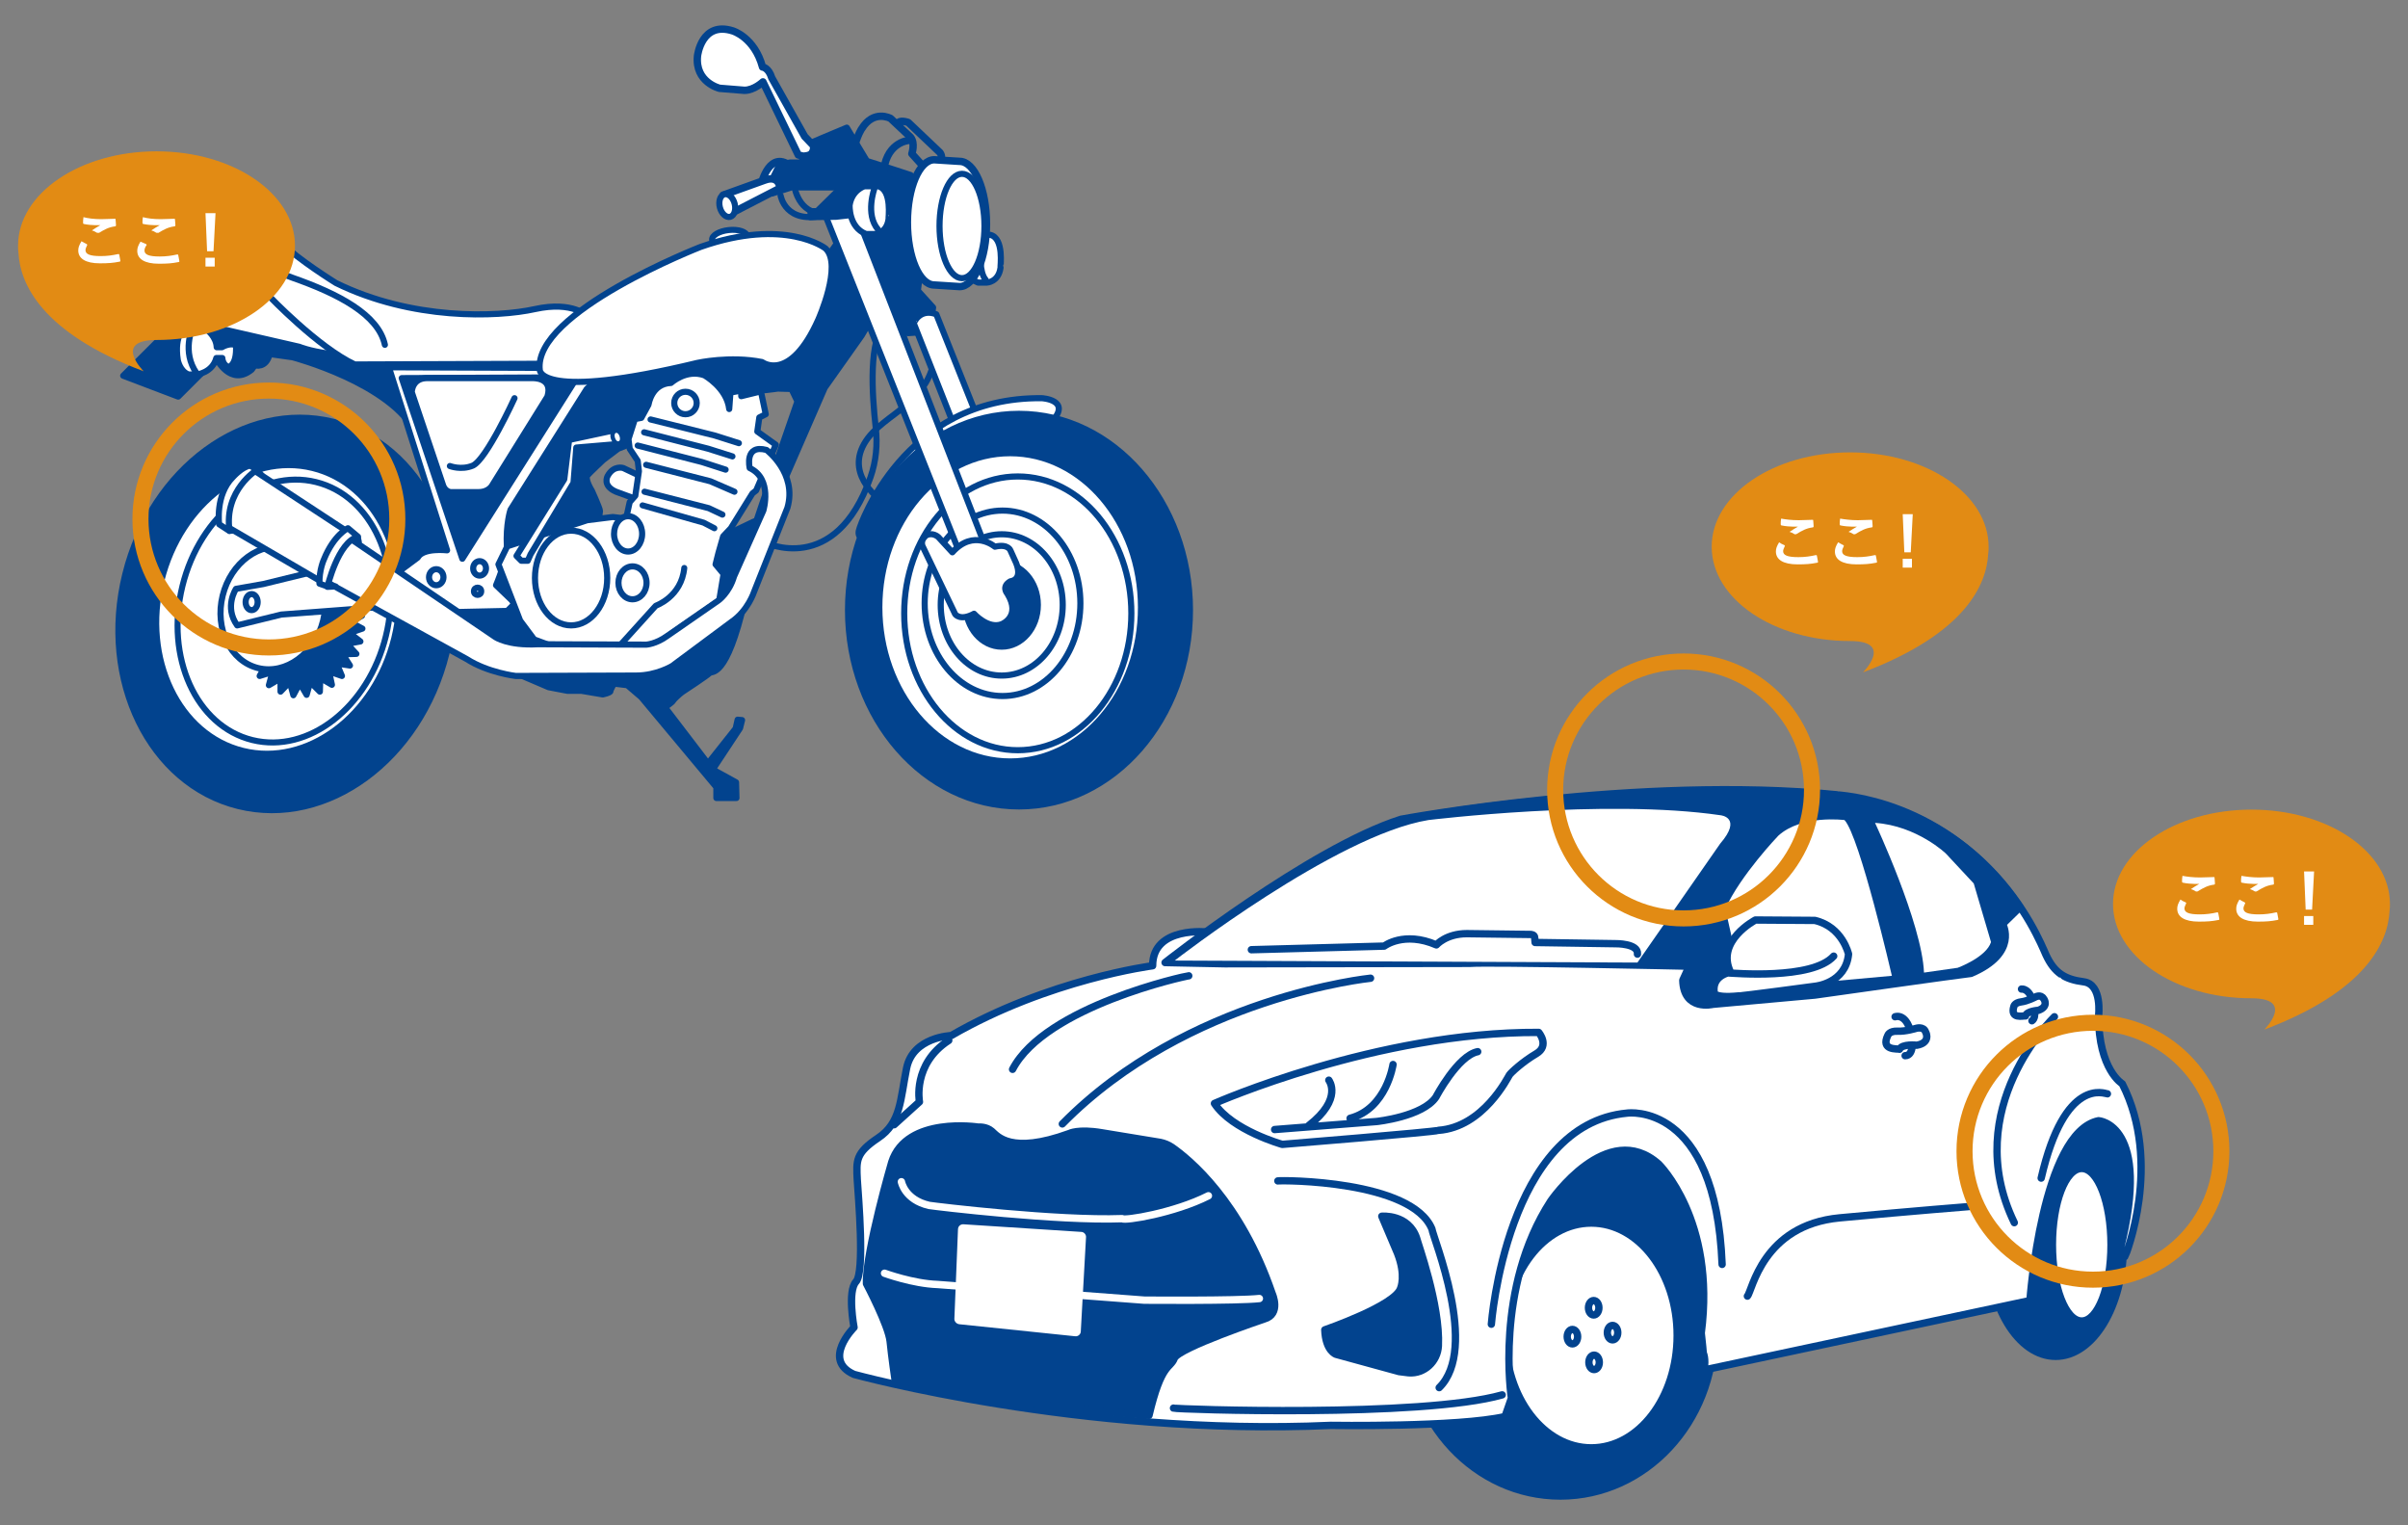 <svg version="1.1" id="esukei" xmlns="http://www.w3.org/2000/svg" x="0" y="0" viewBox="0 0 600 380" xml:space="preserve" width="600" height="380"><rect x="0" y="0" width="600" height="380" fill="#808080" stroke="none"/><style>.st0{fill:#fff;stroke:#02438e;stroke-width:1.5;stroke-linecap:round;stroke-linejoin:round;stroke-miterlimit:10}.st1,.st2{stroke-width:1.529}.st1{stroke:#02438e;stroke-linecap:round;stroke-linejoin:round;stroke-miterlimit:10;fill:#fff}.st2{fill:#02438e}.st2,.st4,.st5{stroke:#02438e;stroke-linecap:round;stroke-linejoin:round;stroke-miterlimit:10}.st4{fill:none;stroke-width:1.529}.st5{stroke-width:1.844}.st5,.st6{fill:#fff}.st7{fill:none;stroke:#02438e;stroke-width:1.844;stroke-linecap:round;stroke-linejoin:round}.st7,.st8,.st9{stroke-miterlimit:10}.st8{stroke:#02438e;stroke-width:1.834;stroke-linecap:round;stroke-linejoin:round;fill:#02438e}.st9{fill:#fff}.st10,.st9{stroke:#02438e;stroke-width:1.834;stroke-linecap:round;stroke-linejoin:round}.st10,.st11,.st12{fill:none;stroke-miterlimit:10}.st11{stroke-linecap:round;stroke-linejoin:round;stroke:#fff;stroke-width:1.834}.st12{stroke:#e28b14;stroke-width:4}.st13{fill:#e28b14}</style><ellipse transform="rotate(-6.012 181.786 59.246)" class="st0" cx="181.8" cy="59.3" rx="4.4" ry="2"/><path class="st1" d="M246.7 58.5h-3.4s-3.1.9-3.7 4.7c0 0-.3 5.5 4.1 7.2h2.2s2.9-.1 3.4-3.7c-.1-.1 1-7.4-2.6-8.2zM244.4 63s-.5 4.7 1.2 6.7"/><ellipse transform="rotate(-76.137 71.24 152.91)" class="st2" cx="71.2" cy="152.9" rx="49.3" ry="41.2"/><ellipse transform="rotate(-76.137 69.23 151.796)" class="st1" cx="69.2" cy="151.8" rx="36.3" ry="29.9"/><ellipse transform="rotate(-76.137 70.756 152.263)" class="st0" cx="70.8" cy="152.3" rx="33.1" ry="26.1"/><path class="st2" d="M49.1 84.4c-.4-.1-6.1-3.1-6.1-3.1L30.7 93.6l13.7 5.2 9.5-9.5s3.5 7.1 8.8 2.8l.8-1.1s2.8.9 3.7-2.8l5.7.8s24.7 6.5 30.8 19.1l13.4 22 .7 8.3-3.9 10.7-5.8 6 4.3 5.7 24.3 10.4 4.7.9h3.5l5.3.9s1.9-.4 1.9-.8.9-1.9.9-1.9l3.3.4 3.5 3 18.7 22.4v2.7h5l-.1-3.9-5.8-3.2 6.8-10.3.5-2-1.1-.1-.5 2.2-6.9 8.7-10.7-14s1.8-1.2 2-1.6 1.5-1.6 2.3-2.2c.8-.5 6.2-4.1 6.8-4.7.5-.7 4.2 1.8 8.8-18.2l4.9-14.4-.4-4.7s0-1.5-2.4-.4-21.4 10.3-21.4 10.3l-6.8 4.7-14.6.1 3.5-10.7s1.1-6.5 1.1-7.1-2-5-2-5-1.9-3-1.1-3.9c.8-.9 3.9-3.8 3.9-3.8l3.7-2.8 5-2 6.9-6.4 6.4-4.5s6.1 1.6 6.5 1.6 9.4-1.2 9.4-1.2 8-16.1 5.6-16.8c-2.4-.7-8.8-3.4-12.6-2.7-3.8.7-65.6 5.7-66.2 5.6s-29.8-8.5-30.5-8.8-18.2-1.4-18.2-1.4l-9.9.7s-6.1 1.1-6.1 1.5c-.2.4-1.2 7-1.2 7z"/><path fill="#02438e" d="M90.3 156.6l-3.2 1.1 2.7 2.1-3.3.6 2.3 2.5-3.4.1 1.8 2.8-3.3-.5 1.3 3.1-3.2-1.1.7 3.3-2.9-1.7-.1 3.4-2.4-2.4-.9 3.2-1.7-2.9-1.6 3-.9-3.3-2.3 2.4V169l-2.9 1.7.9-3.3-3.2 1 1.6-2.9-3.3.2 2.1-2.6-3.3-.4 2.6-2.1-3.2-1 2.9-1.6-2.9-1.5 3.1-1.2-2.7-2.1 3.4-.6-2.3-2.5 3.3-.1-1.8-2.8 3.3.5-1.3-3.1 3.2 1.1-.6-3.3 2.8 1.8.1-3.4 2.4 2.3.9-3.2 1.7 2.9 1.7-2.9.8 3.2 2.3-2.4v3.4l2.9-1.8-.9 3.3 3.2-1-1.6 3 3.4-.3-2.2 2.6 3.3.4-2.6 2.1 3.2 1-2.9 1.6z"/><path class="st4" d="M90.3 156.6l-3.2 1.1 2.7 2.1-3.3.6 2.3 2.5-3.4.1 1.8 2.8-3.3-.5 1.3 3.1-3.2-1.1.7 3.3-2.9-1.7-.1 3.4-2.4-2.4-.9 3.2-1.7-2.9-1.6 3-.9-3.3-2.3 2.4V169l-2.9 1.7.9-3.3-3.2 1 1.6-2.9-3.3.2 2.1-2.6-3.3-.4 2.6-2.1-3.2-1 2.9-1.6-2.9-1.5 3.1-1.2-2.7-2.1 3.4-.6-2.3-2.5 3.3-.1-1.8-2.8 3.3.5-1.3-3.1 3.2 1.1-.6-3.3 2.8 1.8.1-3.4 2.4 2.3.9-3.2 1.7 2.9 1.7-2.9.8 3.2 2.3-2.4v3.4l2.9-1.8-.9 3.3 3.2-1-1.6 3 3.4-.3-2.2 2.6 3.3.4-2.6 2.1 3.2 1-2.9 1.6z"/><ellipse transform="rotate(-76.137 67.988 151.49)" class="st1" cx="68" cy="151.5" rx="15.4" ry="12.9"/><path class="st4" d="M190.5 135.1s17.6 8.8 26.4-16.2c1.4-4 1.8-8.2 1.3-12.4-.9-8-1.9-22.5 2.6-25.9"/><path class="st5" d="M189.7 45.8s2.1-9 7.7-4.1c-.3.9-1.9 3.4-1.9 3.4s-.1.3-.7.3-5.1.4-5.1.4z"/><path class="st2" d="M205 65.6l3.5-4.9.8-5 .9-9h-11l-1.1-.3-5.7 1.8-.4-2.7 2.2-4.5 2.6-.5h3.3l-.9-3.7 5.6-2.4 6.2-2.6 5 8.3 6 1.9 4.9 1.6 4.2 8-.4 7.3-1.2 7.3-.8 6.2 3.8 4.2-.7 4.9-1.4 1.2-4.2.3-5.4-2.4-4.1-.4-2 3.4-9.2 13-15.2 34.9s-2.6.9-2.4.1c.1-.8 10.8-31.6 10.8-31.6l-1.5-3.1-3.4-.1s-5.4.8-5.7.4c-.3-.4-6.8-4.6-6.8-4.6l.5-11.5s9.8-7.7 10.2-7.9 13-7.6 13-7.6z"/><path class="st4" d="M220 125s-9.4-6.1-4.7-14.4 18.4-9.8 17.8-26"/><path class="st1" d="M233.3 78.3l21.8 54.7-7.7-2.4-19.7-50c-.1-.1 1.5-3.9 5.6-2.3z"/><path class="st1" d="M214.2 131.5s10.7-32.7 45.4-32.3c0 0 7.3.4 2.7 5.6 0 0-43.7 26.6-43.5 27.9.1 1.3-6.2 3.1-4.6-1.2z"/><ellipse class="st2" cx="253.9" cy="152" rx="42.6" ry="48.9"/><ellipse class="st1" cx="251.7" cy="151.3" rx="32.6" ry="38.4"/><ellipse class="st1" cx="253.6" cy="152.8" rx="28.3" ry="34.1"/><ellipse class="st1" cx="249.8" cy="150.3" rx="19.4" ry="23.1"/><ellipse class="st1" cx="249.6" cy="150.7" rx="15.2" ry="17.6"/><ellipse class="st2" cx="249.6" cy="150.7" rx="9" ry="10.4"/><path class="st1" d="M205.6 53.5l34.2 86 6.7-.8-33.7-86.8z"/><path class="st1" d="M229.8 135.9L238 153s1.2 1.8 4.7-.1c0 0 3.5 3.9 6.9 2.6 0 0 4.9-1.9 1.4-7.6 0 0-1.6-1.8.8-3.1 0 0 3.1-.2 1.4-4.5l-1.4-3.1s-.5-1.8-3.9-1c0 0-5.3-4.5-10.6 1.4l-3.5-3.8s-1.5-1.4-3.2-.3c.1.1-1.2.8-.8 2.4zM46.2 67.9l-4.4.2-.7.7.1 9.5 7.9.5z"/><path class="st1" d="M43.8 66.8s3.8 7.8.3 12.6l30.5 7s9.4 4.1 31.7 1.6L66.4 69.6s6.1-12.2-22.6-2.8zM58.8 86c-1.6-.7-3.5.5-3.5.5H54c-.1-2.5-2.2-4.3-3.2-4.9-.9-.6-4.7 0-4.7 0s-2.8 1.7-1.8 8.1c0 0 .5 2.8 2.7 3.6h2s3.9-.4 4.9-4.1h1.5s0 1.5 1.4 2.2c-.1.1 2.3 0 2-5.4zM96.9 91.5l14.5 45.6s-6-.7-7.3 1.8l-6.6 4.9 15.3 8.7 13.6-.3 1.9-1.9-4.7-4.5s2.8-6.6 2.7-9.6c-.3-5.7.9-9.2.9-9.2l19-30.1 3.5-3.3.1-1.9-52.9-.2z"/><path class="st2" d="M100.1 94.2l43.7-.2-28.6 45.2z"/><path class="st1" d="M102.6 97.7s0-3.7 4.2-3.5h25.8s5.3-.3 3.8 4.6l-13.7 22s-.8 1.8-3.5 1.8h-6.9s-1.5-.1-2-2l-7.7-22.9z"/><ellipse class="st1" cx="119.5" cy="141.6" rx="1.6" ry="1.8"/><ellipse class="st1" cx="108.7" cy="143.8" rx="1.8" ry="2"/><circle class="st1" cx="119" cy="147.3" r=".9"/><path class="st1" d="M181.6 125.4l-4.6-2-16-4.1-5.7-2.7s-2.4-.8-3.9 2c0 0-1.4 2.4 2.1 3.9l12 4.4"/><path class="st1" d="M161.6 100.8s.7-5.2 5.6-5.4c0 0 3.8-3.5 8.3-1.9 0 0 5.6 3.1 6.2 8.4l.3-4.1 2.7-.5v1.4l4.9-1.2 1.2 5.7-1.6.8-.5 3.5 4.6 3.3-4.9 11.4-.9.7-5.4 8.7-1.9 2-1.2 4.2-.7 2.8 2 2.4-1.1 6.6-16.3 11.3h-25.5l-4.3-1.6-3.5-4.7-5.4-14 2.2-4.5 19.9-6.5 6.4-.8 3.3.4.9-4.1 1.4-1.6.9-6.1-.3-2.6-2-3-.3-2.4 1.6-5 1.6-.3 1.8-3.3z"/><path class="st0" d="M154 161.3l9.4-10.4s6.4-2.2 7.1-9.4"/><path class="st1" d="M88.5 139.9l-22.9 5.6-6.8 1.2s-3 4.5.3 9.1l11-2.7 26.3-2-7.9-11.2z"/><path class="st1" d="M87 134l36.4 24.7s3.1 2.2 10.6 1.8l27 .1s2.4-.1 5.3-2.2l12.7-8.8s2.7-1.9 3.9-6l7.3-16.4s2.4-7.9-3.4-10.6c0 0-1.4-6 4.2-4.5 0 0 7.7 5.8 5.2 14.4l-8.3 20.9s-1.5 4.7-5.6 7.5l-14.8 11s-3.9 2.4-9 2.4l-30 .1s-6.9-.8-12.2-4.2l-36.9-20.3 2.8-9.4c.3.1-1-2.4 4.8-.5z"/><ellipse class="st1" cx="142.3" cy="144" rx="9" ry="11.8"/><ellipse class="st1" cx="156.5" cy="133" rx="3.5" ry="4.4"/><ellipse class="st1" cx="157.6" cy="145.2" rx="3.5" ry="4.1"/><path class="st1" d="M162.1 104.5l16 4 6 1.9M160.5 107.7l16 4.1 6 1.9M158.9 111l16 4.1 5.9 1.9M161 115.8l16 4.1 6 2.6M160.6 122.5l16 4.1 3.4 1.6"/><circle class="st1" cx="170.8" cy="100.4" r="2.8"/><path class="st1" d="M146.5 78.8s-3.7-3.9-13.2-1.8-30.7 2.8-49.6-6.5c0 0-9.8-6.1-13-9.6 0 0-7.1-3.1-9.6 1.2 0 0-3.3 4.3 5.9 11.6 0 0 12.2 12.8 21.4 17.1l54.9-.2 3.2-11.8z"/><path class="st1" d="M205.7 61.9s-10-7.8-31.1-.4c0 0-41.9 16.3-40.1 30.7 0 0 0 7.7 39.3-1.8 0 0 8.1-1.8 16.1-.2 0 0 6.9 5.3 14-10.6 0 0 6.1-13.6 1.8-17.7zM62.9 61.1s-1.4 4.1 10 8.1 21.4 9.2 23 16.7"/><path class="st2" d="M65.2 118.5l-1.1-1.5M57.2 132.2h2.5"/><path class="st1" d="M87.4 133l-25-16.4s-6.2 5.5-6 14.5l23.5 13.7s-.4-1.9 2.3-5.1l5.2-6.7z"/><path class="st1" d="M64.1 117s-8.4 5.1-6.9 15.3l-2.6-1.7s-1-7.3 3.4-11.7c0 0 2.3-2.6 4.3-2.9l1.8 1zM89.2 133.7l-2.5-2.1s-3.5 1.6-6 7.8c0 0-1.2 2.6-1.1 6l2 .7c0 .1 2.6-11.1 7.6-12.4zM48 81.6s-2.8 6 1 11.4M143.7 109.2l-1.9.4-1.2 9.8-11.9 19.1 1.2 1.2h1.6l.7-1.6 10.7-17.8.7-8.8 10.6-.9s-2.5-1.6-.7-3.5l-9.8 2.1z"/><path class="st2" d="M89.4 135l-.2-.9M81.6 146.2l2-.1"/><ellipse transform="rotate(-18.096 153.78 108.876)" class="st6" cx="153.8" cy="108.9" rx=".6" ry="1.1"/><ellipse class="st1" cx="62.7" cy="150" rx="1.5" ry="2"/><path class="st7" d="M233.8 41.1s1.5-1.6.4-3.1l-7.9-7.5s-2.4-.8-2.5.3M231 42.5l-3.8-4.2s.9-2.6-.3-4.1l-5-4.7s-4.2-2.3-7.2 2.6c0 0-.9 1.1-2.2 5.6"/><path class="st5" d="M239.1 71.4c3.7 0 6.7-7 6.7-15.6s-3-15.6-6.7-15.6l-6.3-.4c-3.7 0-6.7 7-6.7 15.6s3 15.6 6.7 15.6l6.3.4z"/><ellipse class="st1" cx="239.7" cy="56.3" rx="5.6" ry="13"/><path class="st5" d="M190.5 44.9l-10.3 3.7s.2 3.6 1.5 4.8l12.6-6.5c.1 0-.1-3.4-3.8-2z"/><path class="st7" d="M226.3 35s-5.9.5-6.2 8.7"/><ellipse transform="rotate(-14.573 181.241 51.153)" class="st1" cx="181.2" cy="51.2" rx="1.9" ry="2.9"/><path class="st5" d="M200.1 38.9l-1.2-.3-8.8-18.2s-2.2 2.1-4.6 2.1l-6.2-.5s-6.2-1.5-5.5-8.1c0 0 1-8.7 8.8-6.2 0 0 5.4 1.6 7.4 9 0 0 1.5.1 2.3 2.7l8.2 14.6 2.2 2.3s.2 1.1-.4 1.8c-.4.8-2.2.8-2.2.8z"/><path class="st2" d="M210.3 46l-6.7 6.6H202l-.1 1.5 6.4-.1 4.5-.5 3.5-1.4 2.1-.7 3.7.2.5-4.1-.3-.6s-6-2.1-6.3-2.1-5.7 1.2-5.7 1.2z"/><path class="st1" d="M218.8 46.4h-3.4s-3.1.9-3.7 4.7c0 0-.3 5.5 4.1 7.2h2.2s2.9-.1 3.4-3.7c-.1 0 1-7.3-2.6-8.2zM217.9 46.9s-2.4 6.5.9 10.3"/><path class="st4" d="M197.8 45.8s.7 6.7 6.3 7.3M194.5 48.7s1.2 7.5 11.2 4.8"/><path class="st0" d="M160.1 125.9l15.2 4.3 2.7 1.4"/><path class="st1" d="M112.1 116.1s2.8 1.1 5.7-.1c3.4-1.5 10.4-16.8 10.4-16.8"/><g><path class="st8" d="M384.5 288.9c-.4.8 40.9 30.9 40.9 30.9s26.4 1.8 27.1 1.8 53.5-4.5 53.5-4.5 23.2-8.7 23.6-9.8c.4-1 1.6-23.6 1.6-24.4s-2.2-5.7-3.1-6.9c-.8-1.2-14-6.5-16.7-6.7-2.6-.2-27.3-.2-32.5-.2s-52.7-7.9-59.6-6.9c-6.9 1-27.3 8.1-28.1 9.4-.8 1.3-6.5 16.9-6.7 17.3z"/><ellipse class="st8" cx="388.8" cy="331.7" rx="38.3" ry="41"/><ellipse class="st8" cx="512.2" cy="310.1" rx="16.9" ry="27.8"/><ellipse class="st9" cx="396.5" cy="332.7" rx="21.4" ry="28"/><ellipse class="st9" cx="397.1" cy="325.8" rx="1.3" ry="1.8"/><ellipse class="st9" cx="397.2" cy="339.4" rx="1.3" ry="1.8"/><ellipse class="st9" cx="391.8" cy="333" rx="1.3" ry="1.8"/><ellipse class="st9" cx="401.8" cy="332" rx="1.3" ry="1.8"/><ellipse class="st9" cx="518.7" cy="310.1" rx="7.3" ry="19"/><path class="st9" d="M528.8 270s-5.9-3.5-5.9-16.9c0 0 1-7.9-3.7-8.5-4.7-.6-7.3-2.2-9.4-6.7-2-4.5-15.9-39.9-61.4-40.3 0 0-47.8-2.8-99.3 6.7 0 0-20.7 7.3-48.1 27.9 0 0-13.8-1.6-13.8 8.4 0 0-25.8 3.3-50.2 17.4 0 0-9.5.3-11.1 8.1-1.6 7.9-1.4 13.6-7.1 17.4-5.7 3.8-5.4 5.7-5.2 10.3.3 4.6 1.9 23.1-.3 25.5-2.2 2.4-.5 11.4-.5 11.4s-8.1 8.1 0 11.7c0 0 56.4 15.5 118.8 12.7 0 0 31.7.5 43.4-2.2l1.6-4.6s-4.3-27.4 9.8-49.1c0 0 14.1-20.6 26.9-9.2 0 0 14.3 13.9 10.6 42.1.3 2.5.5 5 .5 5s.7 1.3.2 4.2l81.2-17.3s3-42 17.1-44.8c0 0 13.3.8 5.4 32l1.2 1.8c.1-.1 9.4-23.2-.7-43z"/><path class="st8" d="M286.3 352.6c3.1-13.2 5.3-11.6 6.3-14.2 1-2.6 22.4-9.8 22.4-9.8 4.3-1.2 2-6.3 2-6.3-7.9-23.1-20.7-33.5-25-36.5-.9-.6-1.9-1-2.9-1.2l-14.6-2.4c-5.9-1-8.1.2-8.1.2-14.6 5.3-17.9.6-19.3-.6-1.4-1.2-3.3-1-3.3-1s-17.9-2.8-21.6 8.7c0 0-6.5 22.2-6.3 30.3 0 0 5.5 10.4 5.9 14.4s1.2 9.4 1.2 9.4 25.2 6.2 63.3 9z"/><path class="st10" d="M222.8 280.2l6.3-5.7s-1.8-9.4 7.3-15.3M302.6 274.9s40.5-17.9 80.8-17.7c0 0 2.8 3.3-.6 5.3s-6.3 4.7-6.7 5.3c-.4.6-6.5 13-17.7 13.8-.8.4-38.9 3.5-38.9 3.5s-12.5-3.5-16.9-10.2zM341.5 243.7s-45.6 4.6-76.8 36.3M296.2 243.1c-.6 0-35.7 7.6-43.9 23.3M318.4 294.2c1-.2 33.4-.2 38.4 12 .2 2 11.8 29.7 1.8 39.5"/><path class="st8" d="M344.3 303s6.7-.6 8.7 5.5c.2 1 5.9 16.6 5.4 26.8-.2 3.9-3.5 7-7.4 6.7-.7-.1-1.5-.2-2.4-.3l-15.7-4.3s-2.6-.8-2.8-6.1c0 0 17.7-6.1 18.9-10.4 0 0 1.4-3.1-.8-8.7l-3.9-9.2z"/><path class="st10" d="M292.4 350.8c.8.3 61.8 2.4 81.9-3.3M371.6 329.9s3.8-49.9 33.9-52.6c0 0 22-3 23.6 37.7"/><path class="st11" d="M224.6 294.4s.8 4.5 6.9 5.9c1.9.3 31.9 3.9 48.1 3.3.6.6 13-1.4 21.5-5.7M220.4 317.2s7.1 2.6 13.2 2.8l51.5 3.9s23.2.2 28.7-.4"/><path class="st10" d="M472.2 253.3s3.1-1.2 4.2 5.2c0 0 .7 4.5-1.7 4.5M503.7 246.4s2-.3 2.9 3.4c0 0 1.1 3.6-.3 4.5"/><path class="st9" d="M470.4 257.9s.4-1.1 2.4-1c2 .1 4.6-.7 4.6-.7s1.9-.6 2.4.9c.2.3 1.2 2.7-2.2 3.3 0 0-3.7-.4-4.3 1-.5-.2-4.8.4-2.9-3.5zM501.8 250.7s.2-.9 1.8-1.1c1.6-.2 3.5-1.2 3.5-1.2s1.4-.8 2.1.4c.2.2 1.3 2-1.3 2.9 0 0-3 .2-3.2 1.4-.6-.1-3.9.9-2.9-2.4z"/><path class="st10" d="M511.9 253.3s-23.8 22.8-10 51.3M525.1 272.5c-.6 0-10.6-4.5-16.5 21M435.4 322.9c1.2-1.2 3.7-17.7 23-19.5s32.1-2.8 32.1-2.8"/><path class="st8" d="M503.3 226l-4.3 4.2s4.1 7.2-7.9 12.3c-1.4.1-38.9 5.4-38.9 5.4l-25.4 2.3s-7.3 1.8-7.5-6l1.6-3.5s-50-1.1-54.7-.7l-61 .1-14.9-.3s36.1-28.5 58.8-35.7c0 0 59.1-11 108.6-6.1 0 .2 27.1.6 45.6 28z"/><path class="st6" d="M434.4 246.4c.7 0 37-3.3 37-3.3s-8-34.7-11.8-38.8c0 0-10.7-1.4-16.5 3.9 0 0-9.4 9.8-13.2 18.2l4.5 20zM467.2 205s11.7 25 12.2 37.3l8.4-1.2s7.1-2.6 8.3-6.4l-4.3-14.6-6.8-7.3c0-.1-7.4-7.1-17.8-7.8zM292.7 239.3s40.1-31.2 63.2-35c0 0 44.1-5.4 72.8-1.2 0 0 5.6.5-.1 7.1L408 239.8l-115.3-.5z"/><path class="st9" d="M433.3 248.1c.5.1 19-2.4 19-2.4s7.6-.7 8.3-8c0 0-1.5-6.8-8.4-8.4l-14.8-.1s-10 5.2-6.2 13c0 0-4.6.7-4.1 4.9-.1-.1-.7 1.7 6.2 1zM430.8 242.4c.8 0 20.7 1.8 26.1-4.2"/><ellipse class="st6" cx="256.8" cy="275.6" rx="6.7" ry="4.6"/><path class="st6" d="M240 305l29.4 1.9c.7 0 1.3.7 1.2 1.4l-1.3 23.4c0 .7-.7 1.3-1.4 1.2l-28.9-3c-.7-.1-1.2-.7-1.2-1.3l.9-22.3c0-.8.6-1.3 1.3-1.3z"/><path class="st10" d="M317.6 281.4l25.4-2s11.5-1.2 14.8-6.1c0 0 5.4-10.3 10.4-11.3M331.1 269.1s3.6 4.6-5 11.3M347.1 265.2s-1.6 11-10.7 13.4M311.8 236.6l33.1-.9s4.9-3.8 13-.3c0 0 2.4-2.8 7.6-2.8l15.9.2s1 0 1 .8l.1 1.2 20 .3s5.8-.1 5.5 2.6"/><path class="st6" d="M513.3 243.4s-2 7.6.8 7.7c2.8.1 6 .2 6.6 2.6.6 2.4 1.3 3.3 1.3 3.3"/></g><circle class="st12" cx="67" cy="129.3" r="32"/><circle class="st12" cx="521.5" cy="286.8" r="32"/><circle class="st12" cx="419.5" cy="196.8" r="32"/><g><path class="st13" d="M39 37.7c-19.1 0-34.5 10.5-34.5 23.5 0 .6 0 1.2.1 1.8.4 7.5 5.5 19.8 31.2 29.5 0 0-7.8-7.8 3.2-7.8 19.1 0 34.5-10.5 34.5-23.5S58.1 37.7 39 37.7z"/><path class="st6" d="M21.6 60.8c.1.1.2.2.1.3-.2.4-.4.9-.4 1.2 0 1 1 1.5 3.8 1.5 1.6 0 3-.2 4.3-.5.2 0 .3 0 .3.1.1.3.2 1.2.3 1.6 0 .1-.1.2-.3.2-1.5.3-2.7.4-4.8.4-3.6 0-5.4-1.2-5.4-3.2 0-.7.2-1.3.8-2.3.5.3.9.5 1.3.7zm3.6-6.2c1.2 0 2.4-.1 3.4-.1.2 0 .2 0 .2.2 0 .4.1.8.1 1.4 0 .2-.1.3-.3.3-1.5.2-2.6.8-3.9 1.6h-.4c-.1 0-.2 0-.3-.1-.3-.2-.7-.4-1.1-.5.8-.5 1.5-1 2.1-1.3h-1.3c-.6 0-1.9-.1-2.8-.3-.1 0-.2-.1-.2-.3 0-.4 0-.8.1-1.4 1.1.3 2.7.5 4.4.5zM36.4 60.8c.1.1.2.2.1.3-.3.4-.5.9-.5 1.3 0 1 1 1.5 3.8 1.5 1.6 0 3-.2 4.3-.5.2 0 .3 0 .3.1.1.3.2 1.2.3 1.6 0 .1-.1.2-.3.2-1.5.3-2.7.4-4.8.4-3.6 0-5.4-1.2-5.4-3.2 0-.7.2-1.3.8-2.3.5.2.9.4 1.4.6zm3.6-6.2c1.2 0 2.4-.1 3.4-.1.2 0 .2 0 .2.2 0 .4.1.8.1 1.4 0 .2-.1.3-.3.3-1.5.2-2.6.8-3.9 1.6h-.4c-.1 0-.2 0-.3-.1-.3-.2-.7-.4-1.1-.5.8-.5 1.5-1 2.1-1.3h-1.3c-.6 0-1.9-.1-2.8-.3-.1 0-.2-.1-.2-.3 0-.4 0-.8.1-1.4 1.1.3 2.6.5 4.4.5zM53.2 62.6h-1.6l-.4-9.5h2.5l-.5 9.5zm.3 1.6v2.2h-2.3v-2.2h2.3z"/></g><g><path class="st13" d="M595.5 225.2c0-13-15.4-23.5-34.5-23.5s-34.5 10.5-34.5 23.5 15.4 23.5 34.5 23.5c11 0 3.2 7.8 3.2 7.8 25.7-9.7 30.8-22 31.2-29.5.1-.6.1-1.2.1-1.8z"/><path class="st6" d="M544.6 224.8c.1.1.2.2.1.3-.2.4-.4.9-.4 1.2 0 1 1 1.5 3.8 1.5 1.6 0 3-.2 4.3-.5.2 0 .3 0 .3.1.1.3.2 1.2.3 1.6 0 .1-.1.2-.3.2-1.5.3-2.7.4-4.8.4-3.6 0-5.4-1.2-5.4-3.2 0-.7.2-1.3.8-2.3.4.3.8.5 1.3.7zm3.6-6.2c1.2 0 2.4-.1 3.4-.1.2 0 .2 0 .2.2 0 .4.1.8.1 1.4 0 .2-.1.3-.3.3-1.5.2-2.6.8-3.9 1.6-.1.1-.3.1-.4.1-.1 0-.2 0-.3-.1-.3-.2-.7-.4-1.1-.5.8-.5 1.5-1 2.1-1.3h-1.3c-.6 0-1.9-.1-2.8-.3-.1 0-.2-.1-.2-.3 0-.4 0-.8.1-1.4 1.1.2 2.6.4 4.4.4zM559.3 224.8c.1.1.2.2.1.3-.2.4-.4.9-.4 1.2 0 1 1 1.5 3.8 1.5 1.6 0 3-.2 4.3-.5.2 0 .3 0 .3.1.1.3.2 1.2.3 1.6 0 .1-.1.2-.3.2-1.5.3-2.7.4-4.8.4-3.6 0-5.4-1.2-5.4-3.2 0-.7.2-1.3.8-2.3.5.3.9.5 1.3.7zm3.6-6.2c1.2 0 2.4-.1 3.4-.1.2 0 .2 0 .2.2 0 .4.1.8.1 1.4 0 .2-.1.3-.3.3-1.5.2-2.6.8-3.9 1.6-.1.1-.3.1-.4.1-.1 0-.2 0-.3-.1-.3-.2-.7-.4-1.1-.5.8-.5 1.5-1 2.1-1.3h-1.3c-.6 0-1.9-.1-2.8-.3-.1 0-.2-.1-.2-.3 0-.4 0-.8.1-1.4 1.2.2 2.7.4 4.4.4zM576.1 226.6h-1.6l-.4-9.5h2.5l-.5 9.5zm.3 1.6v2.2h-2.3v-2.2h2.3z"/></g><g><path class="st13" d="M495.5 136.2c0-13-15.4-23.5-34.5-23.5s-34.5 10.5-34.5 23.5 15.4 23.5 34.5 23.5c11 0 3.2 7.8 3.2 7.8 25.7-9.7 30.8-22 31.2-29.5.1-.6.1-1.2.1-1.8z"/><path class="st6" d="M444.6 135.8c.1.1.2.2.1.3-.2.4-.4.9-.4 1.2 0 1 1 1.5 3.8 1.5 1.6 0 3-.2 4.3-.5.2 0 .3 0 .3.1.1.3.2 1.2.3 1.6 0 .1-.1.2-.3.2-1.5.3-2.7.4-4.8.4-3.6 0-5.4-1.2-5.4-3.2 0-.7.2-1.3.8-2.3.4.3.8.5 1.3.7zm3.6-6.2c1.2 0 2.4-.1 3.4-.1.2 0 .2 0 .2.2 0 .4.1.8.1 1.4 0 .2-.1.3-.3.3-1.5.2-2.6.8-3.9 1.6-.1.1-.3.1-.4.1-.1 0-.2 0-.3-.1-.3-.2-.7-.4-1.1-.5.8-.5 1.5-1 2.1-1.3h-1.3c-.6 0-1.9-.1-2.8-.3-.1 0-.2-.1-.2-.3 0-.4 0-.8.1-1.4 1.1.2 2.6.4 4.4.4zM459.3 135.8c.1.1.2.2.1.3-.2.4-.4.9-.4 1.2 0 1 1 1.5 3.8 1.5 1.6 0 3-.2 4.3-.5.2 0 .3 0 .3.1.1.3.2 1.2.3 1.6 0 .1-.1.2-.3.2-1.5.3-2.7.4-4.8.4-3.6 0-5.4-1.2-5.4-3.2 0-.7.2-1.3.8-2.3.5.3.9.5 1.3.7zm3.6-6.2c1.2 0 2.4-.1 3.4-.1.2 0 .2 0 .2.2 0 .4.1.8.1 1.4 0 .2-.1.3-.3.3-1.5.2-2.6.8-3.9 1.6-.1.1-.3.1-.4.1-.1 0-.2 0-.3-.1-.3-.2-.7-.4-1.1-.5.8-.5 1.5-1 2.1-1.3h-1.3c-.6 0-1.9-.1-2.8-.3-.1 0-.2-.1-.2-.3 0-.4 0-.8.1-1.4 1.2.2 2.7.4 4.4.4zM476.1 137.6h-1.6l-.4-9.5h2.5l-.5 9.5zm.3 1.6v2.2h-2.3v-2.2h2.3z"/></g></svg>
